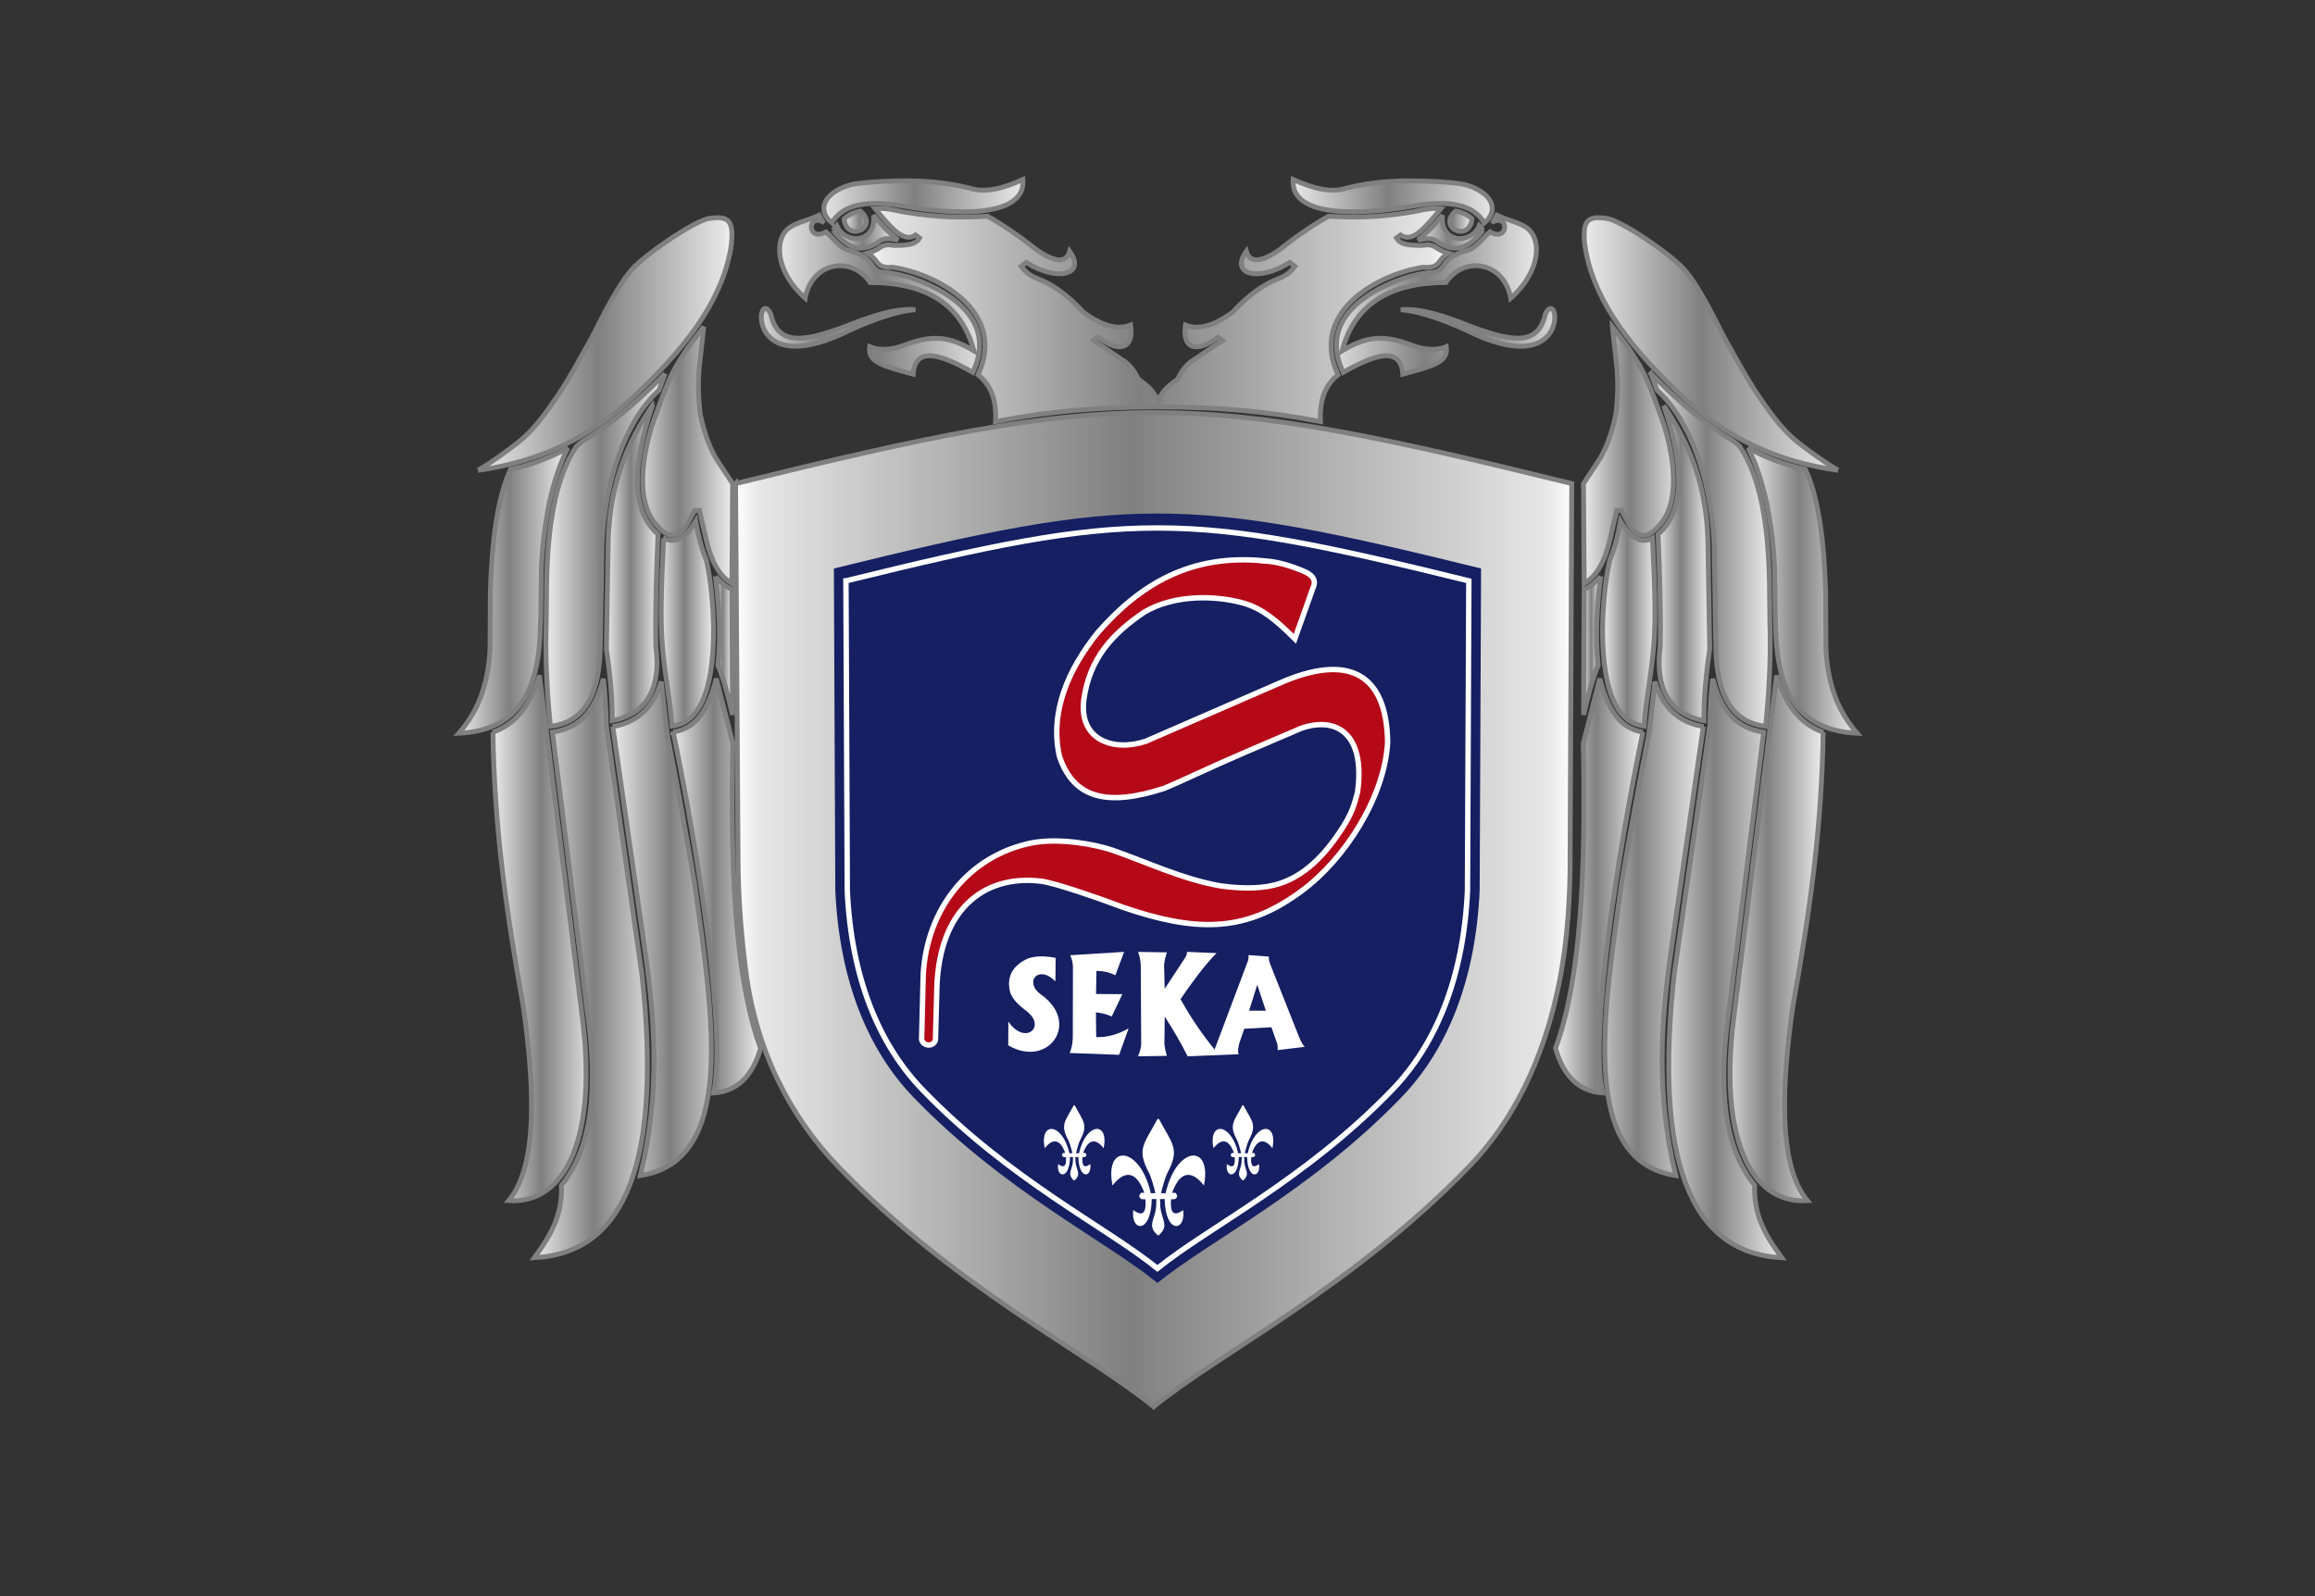 <?xml version="1.0" encoding="UTF-8"?>
<svg id="uuid-bd809bce-8454-458e-bc11-74ba28170308" data-name="Layer 2" xmlns="http://www.w3.org/2000/svg" xmlns:xlink="http://www.w3.org/1999/xlink" viewBox="0 0 232 160">
  <rect x="0" y="0" width="232" height="160" fill="#333333" stroke="none"/>
  <defs>
    <linearGradient id="uuid-a53f293f-ebd6-4104-b29e-a652e009d915" x1="-278.559" y1="4932.283" x2="-207.198" y2="4932.283" gradientTransform="translate(314.174 4055.004) scale(.816 -.816)" gradientUnits="userSpaceOnUse">
      <stop offset="0" stop-color="#fff"/>
      <stop offset=".031" stop-color="#e6e6e6"/>
      <stop offset=".471" stop-color="gray"/>
      <stop offset=".969" stop-color="#e6e6e6"/>
      <stop offset="1" stop-color="#fdfdfd"/>
    </linearGradient>
    <linearGradient id="uuid-05f74281-5d03-4d10-aa19-29f621815a01" x1="-293.765" y1="4930.76" x2="-272.682" y2="4930.76" xlink:href="#uuid-a53f293f-ebd6-4104-b29e-a652e009d915"/>
    <linearGradient id="uuid-bc056278-404f-46da-99bc-76a1f724a6c7" x1="-290.118" y1="4934.779" x2="-262.865" y2="4934.779" xlink:href="#uuid-a53f293f-ebd6-4104-b29e-a652e009d915"/>
    <linearGradient id="uuid-bc86ad38-9aec-4bed-8a64-25409d890546" x1="-282.8" y1="4942.513" x2="-274.798" y2="4942.513" xlink:href="#uuid-a53f293f-ebd6-4104-b29e-a652e009d915"/>
    <linearGradient id="uuid-e8b49dc7-ef19-4b91-927a-3fc83d010ec2" x1="-281.442" y1="4943.804" x2="-277.075" y2="4943.804" xlink:href="#uuid-a53f293f-ebd6-4104-b29e-a652e009d915"/>
    <linearGradient id="uuid-4a4a6b15-c6fe-4cbc-ba8b-368d721c132d" x1="-284.894" y1="4946.255" x2="-259.051" y2="4946.255" xlink:href="#uuid-a53f293f-ebd6-4104-b29e-a652e009d915"/>
    <linearGradient id="uuid-97db6e56-781c-420b-8e91-e4947e864ff1" x1="-302.433" y1="4862.138" x2="-291.701" y2="4862.138" xlink:href="#uuid-a53f293f-ebd6-4104-b29e-a652e009d915"/>
    <linearGradient id="uuid-02314faa-a32c-4142-a0a6-c214cfdf7605" x1="-309.861" y1="4856.877" x2="-294.708" y2="4856.877" xlink:href="#uuid-a53f293f-ebd6-4104-b29e-a652e009d915"/>
    <linearGradient id="uuid-628dd3ac-c80d-4002-82c8-5476647a7bfa" x1="-319.496" y1="4852.002" x2="-303.823" y2="4852.002" xlink:href="#uuid-a53f293f-ebd6-4104-b29e-a652e009d915"/>
    <linearGradient id="uuid-a9d827ca-ebea-47e5-98bf-c2ac810b28f2" x1="-324.582" y1="4855.705" x2="-311.78" y2="4855.705" xlink:href="#uuid-a53f293f-ebd6-4104-b29e-a652e009d915"/>
    <linearGradient id="uuid-49d2923f-0640-42d0-9c30-c18409f8dfc8" x1="-297.246" y1="4891.637" x2="-295.152" y2="4891.637" xlink:href="#uuid-a53f293f-ebd6-4104-b29e-a652e009d915"/>
    <linearGradient id="uuid-f5a57ae7-18ce-46e1-8b7d-f575bea04346" x1="-304.094" y1="4894.355" x2="-297.478" y2="4894.355" xlink:href="#uuid-a53f293f-ebd6-4104-b29e-a652e009d915"/>
    <linearGradient id="uuid-d7aeb956-9792-4843-82c9-b8abfcca752e" x1="-310.64" y1="4901.773" x2="-304.078" y2="4901.773" xlink:href="#uuid-a53f293f-ebd6-4104-b29e-a652e009d915"/>
    <linearGradient id="uuid-16a515b7-25af-4ef4-9732-b1bd3bde9752" x1="-318.125" y1="4903.406" x2="-303.424" y2="4903.406" xlink:href="#uuid-a53f293f-ebd6-4104-b29e-a652e009d915"/>
    <linearGradient id="uuid-29c95327-65d7-4216-ac1f-52178d8ae214" x1="-328.769" y1="4898.403" x2="-315.382" y2="4898.403" xlink:href="#uuid-a53f293f-ebd6-4104-b29e-a652e009d915"/>
    <linearGradient id="uuid-0ba60b3e-8c2c-482a-9b9c-29f1f65dd698" x1="-307.444" y1="4915.066" x2="-295.144" y2="4915.066" xlink:href="#uuid-a53f293f-ebd6-4104-b29e-a652e009d915"/>
    <linearGradient id="uuid-1c992630-3082-4d86-be60-252637e8eed9" x1="-213.06" y1="4930.76" x2="-191.977" y2="4930.76" xlink:href="#uuid-a53f293f-ebd6-4104-b29e-a652e009d915"/>
    <linearGradient id="uuid-dcf208eb-cf89-4f09-b6e9-d92cea7ea971" x1="-222.893" y1="4934.779" x2="-195.639" y2="4934.779" xlink:href="#uuid-a53f293f-ebd6-4104-b29e-a652e009d915"/>
    <linearGradient id="uuid-42562025-9b5c-4811-8ccb-c8ac1ce24f6f" x1="-210.944" y1="4942.513" x2="-202.943" y2="4942.513" xlink:href="#uuid-a53f293f-ebd6-4104-b29e-a652e009d915"/>
    <linearGradient id="uuid-d79d9ce4-3f18-4651-8afa-cf87ad9b8c99" x1="-208.668" y1="4943.804" x2="-204.3" y2="4943.804" xlink:href="#uuid-a53f293f-ebd6-4104-b29e-a652e009d915"/>
    <linearGradient id="uuid-6722c120-6c7e-49b3-a351-7b2483286425" x1="-226.692" y1="4946.255" x2="-200.848" y2="4946.255" xlink:href="#uuid-a53f293f-ebd6-4104-b29e-a652e009d915"/>
    <linearGradient id="uuid-65cdd4cb-2d64-45db-9088-4814e7cbf4da" x1="-194.043" y1="4862.138" x2="-183.31" y2="4862.138" xlink:href="#uuid-a53f293f-ebd6-4104-b29e-a652e009d915"/>
    <linearGradient id="uuid-c2ff0792-8819-4591-83b5-7076d06ac8b5" x1="-191.034" y1="4856.877" x2="-175.881" y2="4856.877" xlink:href="#uuid-a53f293f-ebd6-4104-b29e-a652e009d915"/>
    <linearGradient id="uuid-06c0ac70-ec1e-482a-b124-8b7bc66a5e0b" x1="-181.919" y1="4852.002" x2="-166.246" y2="4852.002" xlink:href="#uuid-a53f293f-ebd6-4104-b29e-a652e009d915"/>
    <linearGradient id="uuid-b50c9e87-807e-4f10-9ae2-2eda5deed0ec" x1="-173.962" y1="4855.705" x2="-161.16" y2="4855.705" xlink:href="#uuid-a53f293f-ebd6-4104-b29e-a652e009d915"/>
    <linearGradient id="uuid-70b4e06c-eeb8-4084-866c-6f3cbc511046" x1="-190.591" y1="4891.637" x2="-188.496" y2="4891.637" xlink:href="#uuid-a53f293f-ebd6-4104-b29e-a652e009d915"/>
    <linearGradient id="uuid-a9bf89e9-3fd9-46cb-b501-f1963633bab9" x1="-188.265" y1="4894.355" x2="-181.649" y2="4894.355" xlink:href="#uuid-a53f293f-ebd6-4104-b29e-a652e009d915"/>
    <linearGradient id="uuid-3aef7c3f-b839-4d87-8a90-6b8b44a0cc6f" x1="-181.665" y1="4901.773" x2="-175.102" y2="4901.773" xlink:href="#uuid-a53f293f-ebd6-4104-b29e-a652e009d915"/>
    <linearGradient id="uuid-671998c1-b2c1-45c3-b1c2-983e8a9e320c" x1="-182.319" y1="4903.406" x2="-167.618" y2="4903.406" xlink:href="#uuid-a53f293f-ebd6-4104-b29e-a652e009d915"/>
    <linearGradient id="uuid-e9a57147-fcf9-44cd-8a61-87e6d4e1e99c" x1="-170.375" y1="4898.403" x2="-156.988" y2="4898.403" xlink:href="#uuid-a53f293f-ebd6-4104-b29e-a652e009d915"/>
    <linearGradient id="uuid-ac5e4b9d-8731-4ac2-a5c1-d7cfc972e649" x1="-190.598" y1="4915.066" x2="-178.298" y2="4915.066" xlink:href="#uuid-a53f293f-ebd6-4104-b29e-a652e009d915"/>
    <linearGradient id="uuid-bf132a27-a907-47f8-afaf-5c32a7258cee" x1="-190.728" y1="4928.715" x2="-159.344" y2="4928.715" xlink:href="#uuid-a53f293f-ebd6-4104-b29e-a652e009d915"/>
    <linearGradient id="uuid-af550752-4988-4d1b-bf40-9a20fea02e09" x1="-326.397" y1="4928.715" x2="-295.013" y2="4928.715" xlink:href="#uuid-a53f293f-ebd6-4104-b29e-a652e009d915"/>
    <linearGradient id="uuid-f42e05b1-8898-4e1a-b958-5e0d52b194dc" x1="-294.775" y1="4859.212" x2="-192.048" y2="4859.212" xlink:href="#uuid-a53f293f-ebd6-4104-b29e-a652e009d915"/>
  </defs>
  <g id="uuid-4d2c83b0-7974-4e12-be69-f493719f3323" data-name="Logo bg save">
    <rect width="232" height="160" fill="none"/>
  </g>
  <g id="uuid-9b0e2328-5149-4574-ac76-512172d13149" data-name="Logoer">
    <g>
      <path d="M87.715,20.927c1.05-.146,2.083,.186,2.876,.321,3.604,.613,5.975,.549,8.371,.426,1.716,.965,3.319,2.094,4.915,3.361,1.839,1.276,2.974,1.373,3.323,.151,1.701,2.36-1.263,3.094-4.35,1.118l-.513,.393c.407,.548,.922,.962,1.571,1.208,1.551,.573,3.102,1.683,4.653,3.383,1.934,1.43,3.493,1.803,4.743,1.299,.341,2.289-1.011,2.913-3.263,1.208l-.437,.336,2.884,1.96c.61,.357,1.152,.973,1.601,1.934,.892,.617,1.553,1.17,1.962,2.196,.409-1.025,1.069-1.578,1.963-2.196,.449-.961,.99-1.577,1.601-1.934l2.884-1.96-.437-.336c-2.252,1.704-3.603,1.081-3.262-1.208,1.249,.504,2.808,.131,4.743-1.299,1.551-1.7,3.101-2.81,4.652-3.383,.649-.246,1.164-.661,1.571-1.208l-.514-.393c-3.087,1.975-6.051,1.242-4.35-1.118,.348,1.222,1.484,1.125,3.323-.151,1.596-1.267,3.199-2.397,4.916-3.361,2.396,.123,4.767,.188,8.371-.426,.793-.135,1.826-.467,2.876-.321-1.56,1.916-2.854,3.455-4.032,2.628l-.408,.302c.395,.684,1.289,.732,2.421,.749,.449,.006,.811-.224,1.491,.164,.371,.277,.808,.476,1.299,.612-.437,.273-.698,.531-.933,.884-.329,.467-.833,.589-1.559,.522-3.986,.541-11.615,4.176-8.58,10.785-1.168,.922-1.873,2.351-1.752,4.683-5.414-1.05-10.623-1.477-16.151-1.46v.001l-.13-.001-.13,.001,.001-.001c-5.528-.017-10.738,.41-16.152,1.46,.121-2.332-.584-3.761-1.752-4.683,3.034-6.609-4.594-10.243-8.58-10.785-.727,.068-1.231-.055-1.56-.522-.236-.353-.496-.611-.933-.884,.491-.136,.928-.335,1.299-.612,.68-.388,1.043-.158,1.492-.164,1.131-.017,2.026-.065,2.42-.749l-.407-.302c-1.179,.827-2.473-.712-4.033-2.628h.001Z" fill="url(#uuid-a53f293f-ebd6-4104-b29e-a652e009d915)" fill-rule="evenodd" stroke="gray" stroke-miterlimit="3.263" stroke-width=".486"/>
      <path d="M77.238,31.469c.743,3.286,3.346,2.923,8.625,.811,2.305-.861,4.255-1.381,5.875-1.234-2.182,.137-5.345,1.434-7.401,2.446-9.797,4.433-8.451-4.864-7.099-2.024h-0Z" fill="url(#uuid-05f74281-5d03-4d10-aa19-29f621815a01)" fill-rule="evenodd" stroke="gray" stroke-miterlimit="3.263" stroke-width=".486"/>
      <path d="M82.439,22.216l-.352-.645c-1.055,.517-2.032,.65-2.897,1.2-1.676,1.065-1.518,4.442,1.503,7.12,.686-3.673,4.681-4.298,6.51-1.571,5.494,.005,9.136,2.093,10.4,6.85-2.489-1.488-4.184-1.645-7.062-.536-1.136,.432-2.45,.535-3.384,.121-.242,1.606,1.458,1.949,4.351,2.749,.223-2.889,2.852-1.935,5.981-.181,2.256-4.768-1.518-7.82-5.964-9.394-.734-.26-2.049-.584-3.049-.63-.542-.026-.873-.427-1.048-.67-.425-.72-1.237-1.254-2.507-1.571-.821-.286-1.43-1.208-2.145-1.812-1.843,1.05-1.951-1.765-.339-1.028l0-0h0s0,0,0,0Z" fill="url(#uuid-bc056278-404f-46da-99bc-76a1f724a6c7)" fill-rule="evenodd" stroke="gray" stroke-miterlimit="3.263" stroke-width=".486"/>
      <path d="M83.484,23.076l.379-.444c.786,1.889,3.952,1.819,3.693-1.05,.753,.938,1.561,1.78,2.455,2.478-.716-.153-1.359-.214-1.752,.037-2.14,1.603-3.6,.458-4.775-1.021h0Z" fill="url(#uuid-bc86ad38-9aec-4bed-8a64-25409d890546)" fill-rule="evenodd" stroke="gray" stroke-miterlimit="3.263" stroke-width=".486"/>
      <path d="M84.592,21.929c.234,2.434,3.562,.885,1.639-.77-.633,.114-1.189,.354-1.639,.77Z" fill="url(#uuid-e8b49dc7-ef19-4b91-927a-3fc83d010ec2)" fill-rule="evenodd" stroke="gray" stroke-miterlimit="3.263" stroke-width=".486"/>
      <path d="M83.36,22.351c-1.584-1.311-.731-3.06,1.813-3.807,.767-.205,2.268-.305,3.443-.363,2.884-.125,5.521-.066,8.52,.665,1.48,.521,3.334,.082,5.377-.847,.344,4.561-9.529,3.123-12.295,2.598-3.358-.528-5.796-.097-6.858,1.752v0h0Z" fill="url(#uuid-4a4a6b15-c6fe-4cbc-ba8b-368d721c132d)" fill-rule="evenodd" stroke="gray" stroke-miterlimit="3.263" stroke-width=".486"/>
      <path d="M67.469,73.39c2.325-.391,3.465-2.176,4.321-5.363l1.65,6.503c-.279,12.637,.243,23.722,2.784,30.556-.813,2.808-2.37,4.322-4.713,4.471,1.32-5.983-1.538-24.082-4.042-36.168h0s0,0,0,0Z" fill="url(#uuid-97db6e56-781c-420b-8e91-e4947e864ff1)" fill-rule="evenodd" stroke="gray" stroke-miterlimit="3.263" stroke-width=".486"/>
      <path d="M61.409,72.828c2.2-.352,4.003-1.647,4.849-4.501l.605,5.272c.991,4.999,1.9,9.999,2.75,14.999,1.886,13.54,4.158,27.757-5.438,29.243,2.035-8.31,1.459-15.659,.423-22.838l-3.188-22.174-0-0v-0h0Z" fill="url(#uuid-02314faa-a32c-4142-a0a6-c214cfdf7605)" fill-rule="evenodd" stroke="gray" stroke-miterlimit="3.263" stroke-width=".486"/>
      <path d="M55.362,73.392c2.758-.41,4.318-2.181,5.105-5.347,.153,1.416,.285,3.111,.287,4.628l3.58,25.038c2.001,18.564-1.546,27.886-10.784,28.367,1.886-2.564,2.796-4.424,2.719-7.265,3.022-3.7,3.745-9.617,2.538-17.747l-3.445-27.673h-0s0,0,0,0Z" fill="url(#uuid-628dd3ac-c80d-4002-82c8-5476647a7bfa)" fill-rule="evenodd" stroke="gray" stroke-miterlimit="3.263" stroke-width=".486"/>
      <path d="M49.401,73.402c1.932-.714,3.542-2.134,4.657-5.692l4.298,34.281c1.488,11.62-1.468,18.73-7.371,18.367,3.076-3.696,2.481-12.179,1.466-19.418-1.709-9.515-2.912-17.941-3.049-27.538v0h0s0,0,0,0Z" fill="url(#uuid-a9d827ca-ebea-47e5-98bf-c2ac810b28f2)" fill-rule="evenodd" stroke="gray" stroke-miterlimit="3.263" stroke-width=".486"/>
      <path d="M71.7,57.794c.506,.534,1.08,1.099,1.652,1.255l.056,12.616c-.417-1.823-.893-3.689-1.461-4.989,.339-3.084,.093-6.043-.247-8.883h-0Z" fill="url(#uuid-49d2923f-0640-42d0-9c30-c18409f8dfc8)" fill-rule="evenodd" stroke="gray" stroke-miterlimit="3.263" stroke-width=".486"/>
      <path d="M66.511,53.947c1.148,.614,2.215-.026,3.202-1.707,.22,1.298,.546,2.651,1.073,3.913,.488,2.209,.68,4.553,.725,6.964-.019,6.518-1.571,9.351-4.168,9.667-.184-2.688-.675-4.819-.951-7.93-.277-3.111-.055-7.244,.12-10.907l-0,0h0Z" fill="url(#uuid-f5a57ae7-18ce-46e1-8b7d-f575bea04346)" fill-rule="evenodd" stroke="gray" stroke-miterlimit="3.263" stroke-width=".486"/>
      <path d="M65.366,40.677c-2.418,3.594-4.249,7.743-4.411,13.474l-.181,10.875c.362,2.595,.615,5.069,.574,7.22,4.261-.817,4.779-4.408,4.38-7.356-.076-3.784,.058-7.57,.216-11.333-2.55-2.231-2.741-6.435-.578-12.879h-0Z" fill="url(#uuid-d7aeb956-9792-4843-82c9-b8abfcca752e)" fill-rule="evenodd" stroke="gray" stroke-miterlimit="3.263" stroke-width=".486"/>
      <path d="M66.66,37.448l-.619,1.662c-3.346,3.028-5.384,9.031-5.709,15.181l-.181,10.695c-.089,4.518-1.512,7.415-4.985,7.824-.498-4.757-.49-8.133-.423-10.513l.044-3.913c.098-5.593,.843-10.464,2.977-13.638,.316-.314,.711-.592,1.148-.846,2.662-1.625,5.227-3.909,7.748-6.451l-0,0h0s0,0,0,0Z" fill="url(#uuid-16a515b7-25af-4ef4-9732-b1bd3bde9752)" fill-rule="evenodd" stroke="gray" stroke-miterlimit="3.263" stroke-width=".486"/>
      <path d="M51.168,47.05c2.018-.433,3.892-1.148,5.737-2.129-.747,1.426-1.368,3.288-1.873,5.559-.458,2.347-.695,4.461-.771,6.416-.068,2.323-.027,4.463-.135,6.544-.238,7.073-3.23,9.834-8.141,10.06,1.721-1.963,2.936-4.563,3.126-8.459l.03-5.649c.148-5.317,.749-9.602,2.026-12.342v0h0s0,0,0,0Z" fill="url(#uuid-29c95327-65d7-4216-ac1f-52178d8ae214)" fill-rule="evenodd" stroke="gray" stroke-miterlimit="3.263" stroke-width=".486"/>
      <path d="M70.53,32.755l-.957,1.25c-.233,.289-.418,.537-.592,.792-.732,1.077-1.138,1.731-1.385,2.212-.699,1.314-1.243,2.818-1.802,4.374-1.156,2.988-2.413,8.508-.045,11.199,1.001,1.174,2.03,1.683,3.082,.024l.785-1.444h.476l.695,2.991c.485,2.106,1.312,3.633,2.563,4.329l.065-10.008-1.632-2.477c-.616-1.042-1.155-2.402-1.571-4.29-.233-1.56-.29-3.227-.121-5.029l.439-3.922h0s0,0,0,0Z" fill="url(#uuid-0ba60b3e-8c2c-482a-9b9c-29f1f65dd698)" fill-rule="evenodd" stroke="gray" stroke-miterlimit="3.263" stroke-width=".486"/>
      <path d="M154.874,31.469c-.743,3.286-3.346,2.923-8.625,.811-2.305-.861-4.255-1.381-5.875-1.234,2.182,.137,5.346,1.434,7.401,2.446,9.797,4.433,8.451-4.864,7.099-2.024h0Z" fill="url(#uuid-1c992630-3082-4d86-be60-252637e8eed9)" fill-rule="evenodd" stroke="gray" stroke-miterlimit="3.263" stroke-width=".486"/>
      <path d="M149.659,22.216l.352-.645c1.055,.517,2.032,.65,2.897,1.2,1.676,1.065,1.518,4.442-1.503,7.12-.686-3.673-4.681-4.298-6.51-1.571-5.494,.005-9.136,2.093-10.4,6.85,2.488-1.488,4.184-1.645,7.062-.536,1.136,.432,2.45,.535,3.384,.121,.243,1.606-1.458,1.949-4.35,2.749-.223-2.889-2.852-1.935-5.981-.181-2.256-4.768,1.518-7.82,5.964-9.394,.734-.26,2.049-.584,3.048-.63,.543-.026,.873-.427,1.048-.67,.425-.72,1.237-1.254,2.508-1.571,.82-.286,1.429-1.208,2.144-1.812,1.843,1.05,1.952-1.765,.34-1.028v-0h0s0,0,0,0Z" fill="url(#uuid-dcf208eb-cf89-4f09-b6e9-d92cea7ea971)" fill-rule="evenodd" stroke="gray" stroke-miterlimit="3.263" stroke-width=".486"/>
      <path d="M148.626,23.076l-.379-.444c-.787,1.889-3.952,1.819-3.693-1.05-.753,.938-1.561,1.78-2.455,2.478,.716-.153,1.359-.214,1.752,.037,2.14,1.603,3.599,.458,4.774-1.021h0Z" fill="url(#uuid-42562025-9b5c-4811-8ccb-c8ac1ce24f6f)" fill-rule="evenodd" stroke="gray" stroke-miterlimit="3.263" stroke-width=".486"/>
      <path d="M147.519,21.929c-.235,2.434-3.563,.885-1.639-.77,.632,.114,1.188,.354,1.639,.77Z" fill="url(#uuid-d79d9ce4-3f18-4651-8afa-cf87ad9b8c99)" fill-rule="evenodd" stroke="gray" stroke-miterlimit="3.263" stroke-width=".486"/>
      <path d="M148.751,22.351c1.585-1.311,.732-3.06-1.812-3.807-.767-.205-2.268-.305-3.444-.363-2.884-.125-5.52-.066-8.52,.665-1.48,.521-3.334,.082-5.377-.847-.344,4.561,9.529,3.123,12.295,2.598,3.358-.528,5.796-.097,6.858,1.752v0h0Z" fill="url(#uuid-6722c120-6c7e-49b3-a351-7b2483286425)" fill-rule="evenodd" stroke="gray" stroke-miterlimit="3.263" stroke-width=".486"/>
      <path d="M164.641,73.39c-2.326-.391-3.465-2.176-4.32-5.363l-1.65,6.503c.279,12.637-.243,23.722-2.784,30.556,.813,2.808,2.37,4.322,4.713,4.471-1.32-5.983,1.538-24.082,4.042-36.168h0s0,0,0,0Z" fill="url(#uuid-65cdd4cb-2d64-45db-9088-4814e7cbf4da)" fill-rule="evenodd" stroke="gray" stroke-miterlimit="3.263" stroke-width=".486"/>
      <path d="M170.702,72.828c-2.2-.352-4.003-1.647-4.849-4.501l-.605,5.272c-.991,4.999-1.9,9.999-2.75,14.999-1.886,13.54-4.158,27.757,5.437,29.243-2.034-8.31-1.458-15.659-.423-22.838l3.188-22.174,0-0v-0h0Z" fill="url(#uuid-c2ff0792-8819-4591-83b5-7076d06ac8b5)" fill-rule="evenodd" stroke="gray" stroke-miterlimit="3.263" stroke-width=".486"/>
      <path d="M176.749,73.392c-2.757-.41-4.318-2.181-5.105-5.347-.153,1.416-.285,3.111-.287,4.628l-3.58,25.038c-2.001,18.564,1.546,27.886,10.785,28.367-1.886-2.564-2.796-4.424-2.72-7.265-3.022-3.7-3.745-9.617-2.538-17.747l3.445-27.673h0s0,0,0,0Z" fill="url(#uuid-06c0ac70-ec1e-482a-b124-8b7bc66a5e0b)" fill-rule="evenodd" stroke="gray" stroke-miterlimit="3.263" stroke-width=".486"/>
      <path d="M182.71,73.402c-1.932-.714-3.542-2.134-4.657-5.692l-4.298,34.281c-1.488,11.62,1.468,18.73,7.371,18.367-3.075-3.696-2.48-12.179-1.466-19.418,1.71-9.515,2.912-17.941,3.049-27.538v0h0s0,0,0,0Z" fill="url(#uuid-b50c9e87-807e-4f10-9ae2-2eda5deed0ec)" fill-rule="evenodd" stroke="gray" stroke-miterlimit="3.263" stroke-width=".486"/>
      <path d="M160.411,57.794c-.506,.534-1.079,1.099-1.652,1.255l-.056,12.616c.417-1.823,.893-3.689,1.461-4.989-.339-3.084-.093-6.043,.247-8.883h0Z" fill="url(#uuid-70b4e06c-eeb8-4084-866c-6f3cbc511046)" fill-rule="evenodd" stroke="gray" stroke-miterlimit="3.263" stroke-width=".486"/>
      <path d="M165.6,53.947c-1.149,.614-2.215-.026-3.202-1.707-.22,1.298-.546,2.651-1.073,3.913-.488,2.209-.68,4.553-.725,6.964,.02,6.518,1.571,9.351,4.168,9.667,.184-2.688,.675-4.819,.951-7.93,.277-3.111,.055-7.244-.119-10.907l0,0h0Z" fill="url(#uuid-a9bf89e9-3fd9-46cb-b501-f1963633bab9)" fill-rule="evenodd" stroke="gray" stroke-miterlimit="3.263" stroke-width=".486"/>
      <path d="M166.744,40.677c2.418,3.594,4.249,7.743,4.41,13.474l.182,10.875c-.362,2.595-.614,5.069-.574,7.22-4.261-.817-4.779-4.408-4.38-7.356,.076-3.784-.058-7.57-.215-11.333,2.549-2.231,2.741-6.435,.577-12.879h0Z" fill="url(#uuid-3aef7c3f-b839-4d87-8a90-6b8b44a0cc6f)" fill-rule="evenodd" stroke="gray" stroke-miterlimit="3.263" stroke-width=".486"/>
      <path d="M165.45,37.448l.619,1.662c3.346,3.028,5.384,9.031,5.709,15.181l.181,10.695c.089,4.518,1.512,7.415,4.984,7.824,.498-4.757,.49-8.133,.423-10.513l-.043-3.913c-.099-5.593-.843-10.464-2.978-13.638-.316-.314-.711-.592-1.148-.846-2.662-1.625-5.227-3.909-7.748-6.451v0h0s0,0,0,0Z" fill="url(#uuid-671998c1-b2c1-45c3-b1c2-983e8a9e320c)" fill-rule="evenodd" stroke="gray" stroke-miterlimit="3.263" stroke-width=".486"/>
      <path d="M180.93,47.05c-2.018-.433-3.892-1.148-5.737-2.129,.747,1.426,1.368,3.288,1.873,5.559,.458,2.347,.695,4.461,.771,6.416,.068,2.323,.027,4.463,.135,6.544,.238,7.073,3.23,9.834,8.141,10.06-1.721-1.963-2.936-4.563-3.126-8.459l-.03-5.649c-.148-5.317-.749-9.602-2.026-12.342v0h0s0,0,0,0Z" fill="url(#uuid-e9a57147-fcf9-44cd-8a61-87e6d4e1e99c)" fill-rule="evenodd" stroke="gray" stroke-miterlimit="3.263" stroke-width=".486"/>
      <path d="M161.581,32.755l.957,1.25c.233,.289,.418,.537,.592,.792,.732,1.077,1.138,1.731,1.386,2.212,.699,1.314,1.243,2.818,1.801,4.374,1.156,2.988,2.413,8.508,.045,11.199-1.001,1.174-2.03,1.683-3.082,.024l-.785-1.444h-.476l-.695,2.991c-.485,2.106-1.312,3.633-2.563,4.329l-.065-10.008,1.632-2.477c.616-1.042,1.155-2.402,1.571-4.29,.233-1.56,.29-3.227,.121-5.029l-.439-3.922h-0s0,0,0,0Z" fill="url(#uuid-ac5e4b9d-8731-4ac2-a5c1-d7cfc972e649)" fill-rule="evenodd" stroke="gray" stroke-miterlimit="3.263" stroke-width=".486"/>
      <path d="M184.191,47.143c-1.309-.779-2.794-1.848-3.961-2.76-1.93-1.508-3.258-3.68-3.951-4.625-1.575-2.39-1.875-3.104-3.213-5.441-.644-1.124-1.488-2.972-2.35-4.444-.627-1.071-1.11-1.877-1.719-2.607-.947-1.351-6.505-5.234-8.037-5.377-1.93-.277-2.369,.287-2.144,2.598,.692,4.954,3.841,9.659,9.41,14.908,4.676,4.526,9.859,6.888,15.966,7.748h-0v0s0,0,0,0Z" fill="url(#uuid-bf132a27-a907-47f8-afaf-5c32a7258cee)" fill-rule="evenodd" stroke="gray" stroke-miterlimit="3.263" stroke-width=".486"/>
      <path d="M47.92,47.143c1.309-.779,2.794-1.848,3.961-2.76,1.93-1.508,3.258-3.68,3.951-4.625,1.575-2.39,1.875-3.104,3.213-5.441,.644-1.124,1.488-2.972,2.35-4.444,.627-1.071,1.111-1.877,1.72-2.607,.946-1.351,6.505-5.234,8.037-5.377,1.93-.277,2.369,.287,2.144,2.598-.692,4.954-3.841,9.659-9.41,14.908-4.677,4.526-9.86,6.888-15.966,7.748v0s0,0,0,0Z" fill="url(#uuid-af550752-4988-4d1b-bf40-9a20fea02e09)" fill-rule="evenodd" stroke="gray" stroke-miterlimit="3.263" stroke-width=".486"/>
      <path d="M73.716,48.476c19.281-4.749,30.56-7.112,41.837-7.118h.125c11.276,.006,22.556,2.369,41.837,7.118l-.162,36.807c.026,4.358-.219,8.838-1.092,13.208-1.552,7.768-4.648,13.931-9.06,18.478-11.721,12.081-24.757,18.501-31.578,24.031l-.008-.01-.008,.01c-6.821-5.529-19.89-11.917-31.578-24.031-4.657-4.826-8.28-11.418-9.322-19.898-.507-4.131-.719-7.267-.744-11.136l-.246-37.46h0Z" fill="url(#uuid-f42e05b1-8898-4e1a-b958-5e0d52b194dc)" fill-rule="evenodd" stroke="gray" stroke-miterlimit="3.263" stroke-width=".486"/>
      <path d="M83.571,56.987c14.923-3.675,23.653-5.504,32.38-5.509h.096c8.728,.004,17.458,1.833,32.38,5.509l-.141,32.276c-.414,9.111-3.303,16.033-7.841,20.736-9.046,9.376-19.161,14.319-24.441,18.599l-.006-.008-.006,.008c-5.279-4.28-15.395-9.223-24.441-18.599-4.538-4.704-7.427-11.626-7.84-20.736l-.142-32.276h0Z" fill="#151f62" fill-rule="evenodd"/>
      <path d="M84.778,58.227c14.363-3.537,22.765-5.298,31.165-5.302h.093c8.4,.004,16.802,1.765,31.165,5.302l-.136,31.066c-.398,8.769-3.179,15.43-7.546,19.957-8.706,9.024-18.447,13.782-23.528,17.901h0c-5.081-4.119-14.825-8.877-23.531-17.901-4.368-4.527-7.148-11.189-7.547-19.957l-.136-31.066h0Z" fill="none" stroke="#fff" stroke-miterlimit="3.263" stroke-width=".541"/>
      <path d="M107.613,110.784c-.86,1.638-1.405,1.933-.54,3.531,.025,.045,.102,.245,.175,.473,.113,.352,.228,.773,.208,.813l-.281,.002c-.707-3.096-3.025-3.223-2.478-.499,.8-1.034,1.556-.927,2.054,.468l-.215,.005c-.147,.166-.149,.305,.045,.41l.242,.008c.072,.831-.147,1.172-.781,.695-.199,1.364,1.149,1.622,1.193-.71l.301,.001-.019,.502c-.012,.153-.05,.306-.08,.422-.172,.647-.379,.896,.19,1.431l.026-.026,.025,.026c.57-.536,.363-.785,.19-1.431-.031-.116-.068-.269-.08-.422l-.019-.502,.301-.001c.045,2.332,1.393,2.074,1.193,.71-.634,.478-.853,.137-.781-.695l.242-.008c.195-.105,.192-.244,.045-.41l-.215-.005c.498-1.395,1.254-1.502,2.054-.468,.547-2.725-1.771-2.598-2.477,.499l-.281-.002c-.019-.04,.095-.461,.208-.813,.073-.228,.15-.428,.175-.473,.864-1.599,.32-1.894-.539-3.531l-.04,.036-.04-.036h-0Z" fill="#fff" fill-rule="evenodd"/>
      <path d="M124.523,110.784c-.859,1.638-1.404,1.933-.539,3.531,.025,.045,.102,.245,.175,.473,.113,.352,.227,.773,.208,.813l-.281,.002c-.707-3.096-3.025-3.223-2.478-.499,.8-1.034,1.556-.927,2.054,.468l-.215,.005c-.147,.166-.15,.305,.045,.41l.242,.008c.072,.831-.147,1.172-.781,.695-.2,1.364,1.149,1.622,1.193-.71l.301,.001-.019,.502c-.011,.153-.049,.306-.08,.422-.172,.647-.379,.896,.19,1.431l.025-.026,.026,.026c.57-.536,.362-.785,.19-1.431-.031-.116-.068-.269-.08-.422l-.019-.502,.301-.001c.045,2.332,1.393,2.074,1.193,.71-.634,.478-.853,.137-.781-.695l.242-.008c.194-.105,.192-.244,.045-.41l-.215-.005c.498-1.395,1.254-1.502,2.054-.468,.547-2.725-1.771-2.598-2.478,.499l-.281-.002c-.02-.04,.095-.461,.208-.813,.073-.228,.15-.428,.175-.473,.864-1.599,.32-1.894-.54-3.531l-.04,.036-.04-.036h-0Z" fill="#fff" fill-rule="evenodd"/>
      <path d="M116.011,112.145c-1.332,2.538-2.176,2.995-.836,5.472,.038,.07,.158,.379,.271,.734,.174,.544,.352,1.198,.322,1.259l-.436,.002c-1.095-4.798-4.687-4.994-3.839-.772,1.24-1.603,2.412-1.437,3.183,.725l-.333,.008c-.229,.257-.232,.473,.069,.636l.375,.012c.111,1.288-.229,1.816-1.211,1.076-.309,2.113,1.78,2.513,1.849-1.1l.466,.001-.029,.779c-.019,.236-.077,.474-.124,.654-.267,1.002-.588,1.388,.295,2.219l.039-.042,.039,.042c.882-.831,.561-1.217,.295-2.219-.048-.179-.106-.418-.124-.654l-.029-.779,.466-.001c.069,3.613,2.159,3.213,1.849,1.1-.982,.74-1.322,.212-1.21-1.076l.375-.012c.301-.163,.297-.379,.069-.636l-.333-.008c.771-2.162,1.943-2.328,3.183-.725,.848-4.223-2.744-4.026-3.84,.772l-.435-.002c-.03-.061,.147-.715,.322-1.259,.114-.354,.233-.663,.271-.734,1.339-2.477,.495-2.933-.837-5.472l-.062,.056-.063-.056h.001Z" fill="#fff" fill-rule="evenodd"/>
      <path d="M105.796,96.023l-.031,2.356c-1.682-1.747-3.23,.073-1.394,1.348,3.954,2.853,.656,7.408-3.333,5.057l.018-2.372c1.664,2.408,3.808,.528,1.889-1.002-.578-.461-1.479-1.095-1.738-2.034-.331-1.577,.327-2.605,1.808-3.297,.852-.283,1.814-.255,2.78-.056h0s0-0,0-0Z" fill="#fff" fill-rule="evenodd"/>
      <path d="M107.252,95.754l5.4-.334-.876,2.342c-.553-.281-1.182-.432-1.896-.431l-.038,2.311,2.636,.015-1.065,2.236c-.519-.218-1.046-.372-1.586-.408l.031,2.477c1.103,.04,2.185-.272,3.248-.876l-.952,2.651-4.954-.181c.188-.431,.283-.919,.31-1.471l.015-6.963c.013-.507-.083-.961-.271-1.368v-0h0s0-0,0-0Z" fill="#fff" fill-rule="evenodd"/>
      <path d="M114.046,95.421l2.9,.045c-.132,.37-.236,.779-.286,1.269l.06,2.386,2.082-3.165c.1-.168,.149-.348,.169-.536l2.946,.121c-1.232,1.239-2.445,2.93-3.61,4.607,1.071,1.955,2.222,3.588,3.414,5.06l3.344-8.892c.061-.187,.073-.381,.055-.578l2.039,.151c-.003,.237,.019,.474,.117,.711l2.859,7.219c.196,.516,.402,.884,.619,1.118l-2.719,.333c.026-.222,.009-.444-.045-.665l-.574-1.632-2.719,.151-.513,1.495c-.117,.499-.145,.861-.061,1.058l-5.105,.211c-.687-1.385-1.468-2.703-2.296-3.987l-.03,2.749c.029,.374,.122,.778,.242,1.193l-2.885,.045c.161-.377,.286-.767,.317-1.193l-.045-7.976c-.031-.456-.111-.893-.272-1.299l0-0h0Zm11.135,5.891h1.676l-.861-2.598-.816,2.598Z" fill="#fff" fill-rule="evenodd"/>
      <path d="M126.85,56.239c1.144,.08,2.471,.433,4.018,1.118,.761,.374,1.061,.896,.695,1.632l-1.797,5.045c-1.978-1.976-3.271-2.968-4.912-3.509-2.817-.846-7.106-1.005-10.217,.859-3.087,2.107-5.429,4.553-6.012,8.705-.544,4.047,2.899,5.309,6.202,4.216l13.216-5.745c7.305-3.281,10.929-.837,11.02,5.836-.289,5.441-4.226,11.67-8.612,14.914-5.074,3.753-9.579,4.271-16.621,2.063l-1.322-.437c-1.443-.552-6.793-2.477-8.248-2.611-5.842-.662-10.112,3.036-10.368,10.612l-.143,5.29c-.116,.65-1.147,.763-1.391-.007l.165-6.546c.368-6.528,4.5-11.923,10.977-13.2,2.913-.503,6.423,.221,7.981,.753,3.243,1.113,7.151,2.973,10.906,3.587,1.594,.213,3.586,.334,5.285-.082,3.045-.746,5.225-3.157,6.921-5.835,.879-1.387,1.123-2.191,1.456-3.494,.824-6.055-2.292-7.589-5.676-6.385-3.928,1.687-6.718,2.84-10.645,4.648-.643,.296-2.384,1.095-3.119,1.382-5.557,1.786-9.006,1.066-10.444-3.255-.962-4.375,.838-8.642,3.859-12.393,4.198-4.796,9.316-7.953,16.827-7.161l0,0h0s0,0,0,0Z" fill="#b50918" fill-rule="evenodd" stroke="#fff" stroke-miterlimit="3.263" stroke-width=".541"/>
    </g>
  </g>
</svg>